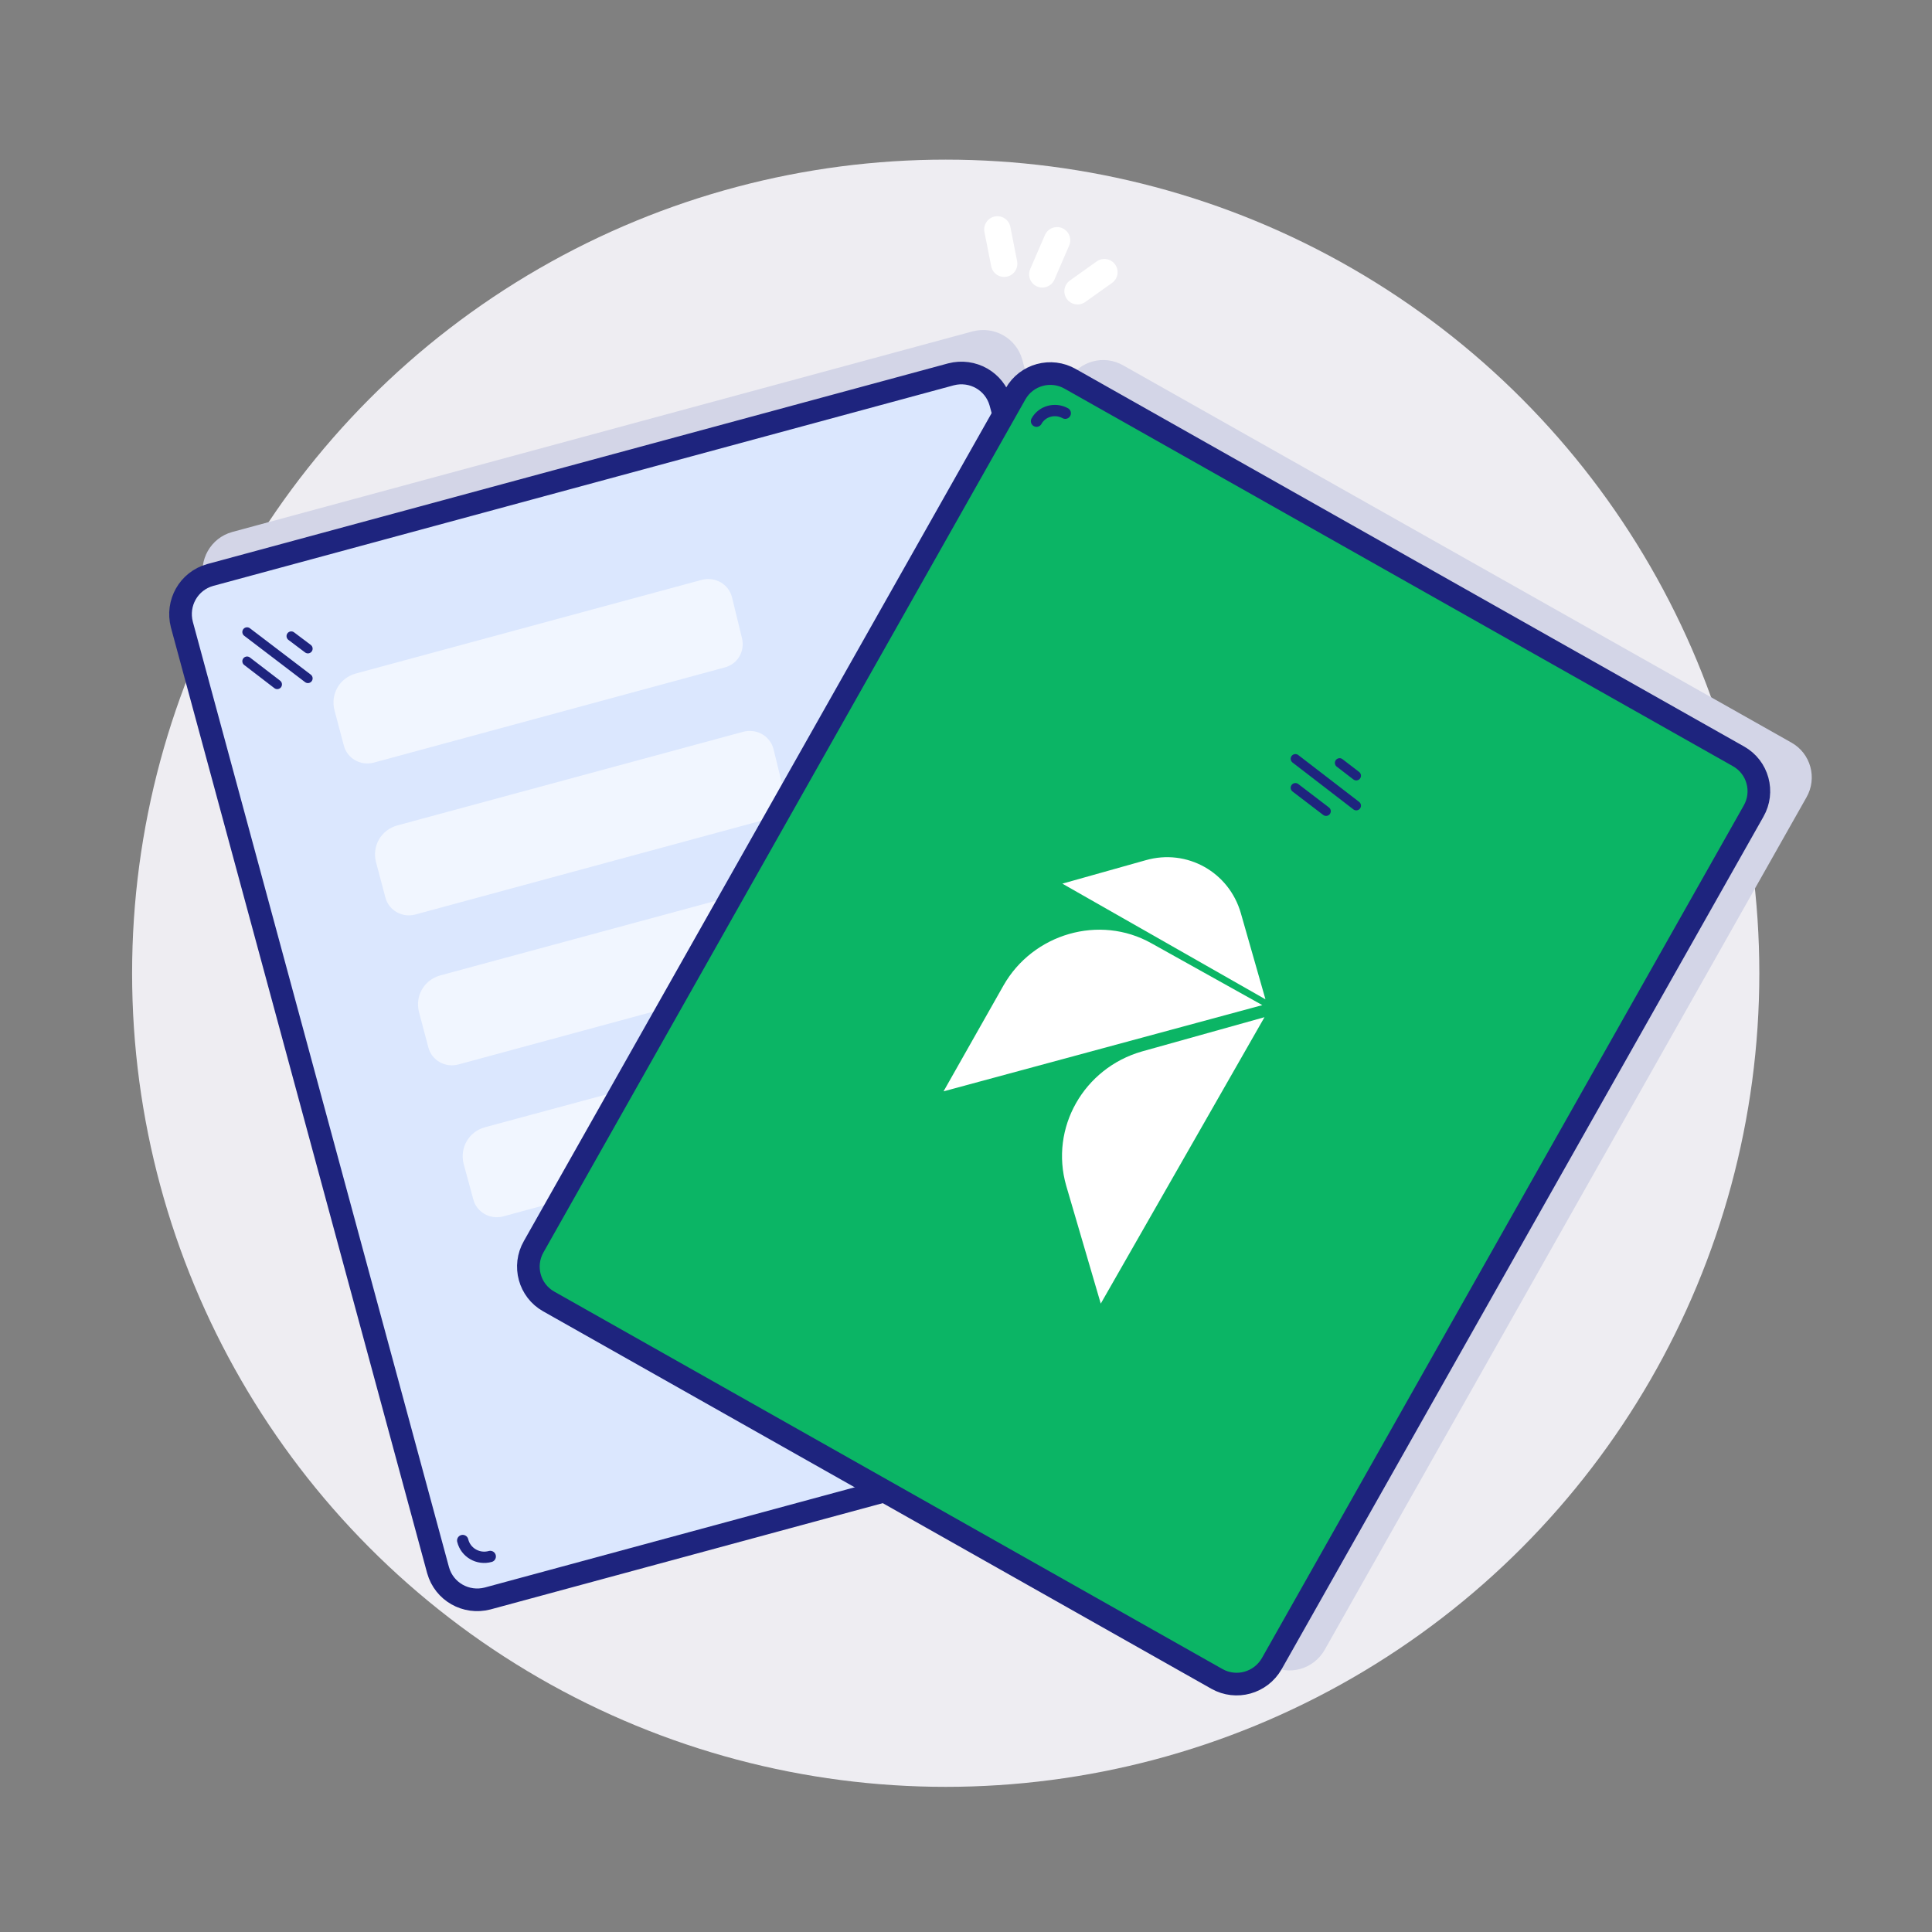 <?xml version="1.0" encoding="utf-8"?>
<!-- Generator: Adobe Illustrator 27.0.0, SVG Export Plug-In . SVG Version: 6.00 Build 0)  -->
<svg version="1.1" id="Layer_1" xmlns="http://www.w3.org/2000/svg" xmlns:xlink="http://www.w3.org/1999/xlink" x="0px" y="0px"
	 viewBox="0 0 800 800" style="enable-background:new 0 0 800 800;" xml:space="preserve">
<rect x="0" y="0" width="800" height="800" fill="#808080" stroke="none"/>
<style type="text/css">
	.st0{fill:#EEEDF2;}
	.st1{fill:none;stroke:#FFFFFF;stroke-width:10.938;stroke-linecap:round;stroke-miterlimit:15.625;}
	.st2{fill:#D3D5E7;}
	.st3{fill:#DBE7FE;stroke:#1E247E;stroke-width:9.375;stroke-linecap:round;stroke-miterlimit:15.625;}
	.st4{fill:none;stroke:#1E247E;stroke-width:4.688;stroke-linecap:round;stroke-miterlimit:15.625;}
	.st5{fill:none;stroke:#1E247E;stroke-width:3.906;stroke-linecap:round;stroke-miterlimit:15.625;}
	.st6{fill:#F1F6FF;}
	.st7{fill:#0BB565;stroke:#1E247E;stroke-width:9.375;stroke-linecap:round;stroke-miterlimit:15.625;}
	.st8{fill:#FFFFFF;}
</style>
<g>
	<g id="Documents_x2C__pencil_x2C__ruler">
		<circle id="Background_3_" class="st0" cx="391.6" cy="403" r="336.9"/>
		<g id="Sparkles_1_">
			<line id="Left_17_" class="st1" x1="415.8" y1="109.2" x2="413" y2="95"/>
			<line id="Middle_9_" class="st1" x1="437.7" y1="99.5" x2="431.6" y2="113.6"/>
			<line id="Right_18_" class="st1" x1="457.3" y1="112.7" x2="446.2" y2="120.6"/>
		</g>
		<g id="Bottom_document">
			<g id="Document_1_">
				<path id="Shadow_16_" class="st2" d="M517.5,560.9L210.8,644c-8.9,2.3-18-2.8-20.5-11.7L84.4,240.8c-2.3-8.9,2.8-18,11.7-20.5
					l306.7-83.1c8.9-2.3,18,2.8,20.5,11.7l105.9,391.7C531.6,549.4,526.4,558.6,517.5,560.9z"/>
				<path id="Shape_16_" class="st3" d="M508.6,578.8l-306.7,83.1c-8.9,2.3-18-2.8-20.5-11.7L75.3,258.6c-2.3-8.9,2.8-18,11.7-20.5
					L393.8,155c8.9-2.3,18,2.8,20.5,11.7l106.1,391.7C522.7,567.2,517.5,576.4,508.6,578.8z"/>
				<path id="Line_10_" class="st4" d="M203,644.5c-5,1.4-10.2-1.6-11.4-6.6"/>
				<g id="Lines_3_">
					<line id="Bottom_8_" class="st5" x1="102.3" y1="273.8" x2="114.8" y2="283.4"/>
					<line id="Middle_8_" class="st5" x1="102.3" y1="261.7" x2="127.5" y2="280.9"/>
					<line id="Top_8_" class="st5" x1="120.6" y1="263.4" x2="127.5" y2="268.6"/>
				</g>
			</g>
			<g id="Content_1_">
				<path id="_x34_th_line_3_" class="st6" d="M360.8,452c1.4,5.5-1.7,10.9-7.2,12.3l-145.3,39.4c-5.3,1.4-10.9-1.7-12.3-7l-4-14.7
					c-1.7-6.6,2-13.3,8.7-15.2L344,428.1c5.5-1.4,11.1,1.7,12.5,7.2L360.8,452z"/>
				<path id="_x33_rd_line_3_" class="st6" d="M342.2,389.1c1.4,5.5-1.7,10.9-7.2,12.3l-145.3,39.4c-5.3,1.4-10.9-1.7-12.3-7
					l-3.9-14.7c-1.7-6.6,2-13.3,8.8-15.2l143.3-38.8c5.5-1.4,11.1,1.7,12.5,7.2L342.2,389.1z"/>
				<path id="_x32_nd_line_3_" class="st6" d="M324.4,327c1.4,5.5-1.7,10.9-7.2,12.3l-145.3,39.4c-5.3,1.4-10.9-1.7-12.3-7
					l-3.9-14.7c-1.7-6.6,2-13.3,8.8-15.2L307.8,303c5.5-1.4,11.1,1.7,12.5,7.2L324.4,327z"/>
				<path id="_x31_st_line_3_" class="st6" d="M307.2,264.1c1.4,5.5-1.7,10.9-7.2,12.3l-145.3,39.4c-5.3,1.4-10.9-1.7-12.3-7
					l-3.9-14.7c-1.7-6.6,2-13.3,8.8-15.2l143.3-38.8c5.5-1.4,11.1,1.7,12.5,7.2L307.2,264.1z"/>
			</g>
		</g>
		<g id="Top_document">
			<g id="Document">
				<path id="Shadow_15_" class="st2" d="M525.8,689.5L249.1,533.3c-8-4.5-10.8-14.7-6.2-22.7l199.5-353.1c4.5-8,14.7-10.8,22.7-6.2
					l276.7,156.2c8,4.5,10.8,14.7,6.2,22.7l-199.5,353C543.9,691.2,533.8,694.1,525.8,689.5z"/>
				<path id="Shape_15_" class="st7" d="M503.9,695.2L227.2,538.9c-8-4.5-10.8-14.7-6.2-22.7l199.5-353.1c4.5-8,14.7-10.8,22.7-6.2
					l276.7,156.3c8,4.5,10.8,14.7,6.2,22.7l-199.5,353C522,696.9,511.9,699.7,503.9,695.2z"/>
				<path id="Line_9_" class="st4" d="M429.2,174.4c2.3-4.2,7.7-5.6,11.9-3.3"/>
				<g id="Lines_2_">
					<line id="Bottom_7_" class="st5" x1="536.4" y1="326.2" x2="549.1" y2="335.9"/>
					<line id="Middle_7_" class="st5" x1="536.4" y1="314.2" x2="561.6" y2="333.6"/>
					<line id="Top_7_" class="st5" x1="554.7" y1="315.9" x2="561.6" y2="321.2"/>
				</g>
			</g>
		</g>
	</g>
</g>
<g>
	<path class="st8" d="M474.4,356.2c17.1-4.9,34.5,4.9,39.4,21.9l10.2,35.7l-84.1-47.9L474.4,356.2z"/>
	<path class="st8" d="M415.5,408.1c12.2-21.5,39.8-29.6,61.3-17.5l45.9,25.6l-132,35.7L415.5,408.1z"/>
	<path class="st8" d="M441.5,491c-6.9-24,7.3-48.7,31.3-55.6l50.8-14.2l-67.8,118.6L441.5,491z"/>
</g>
</svg>
